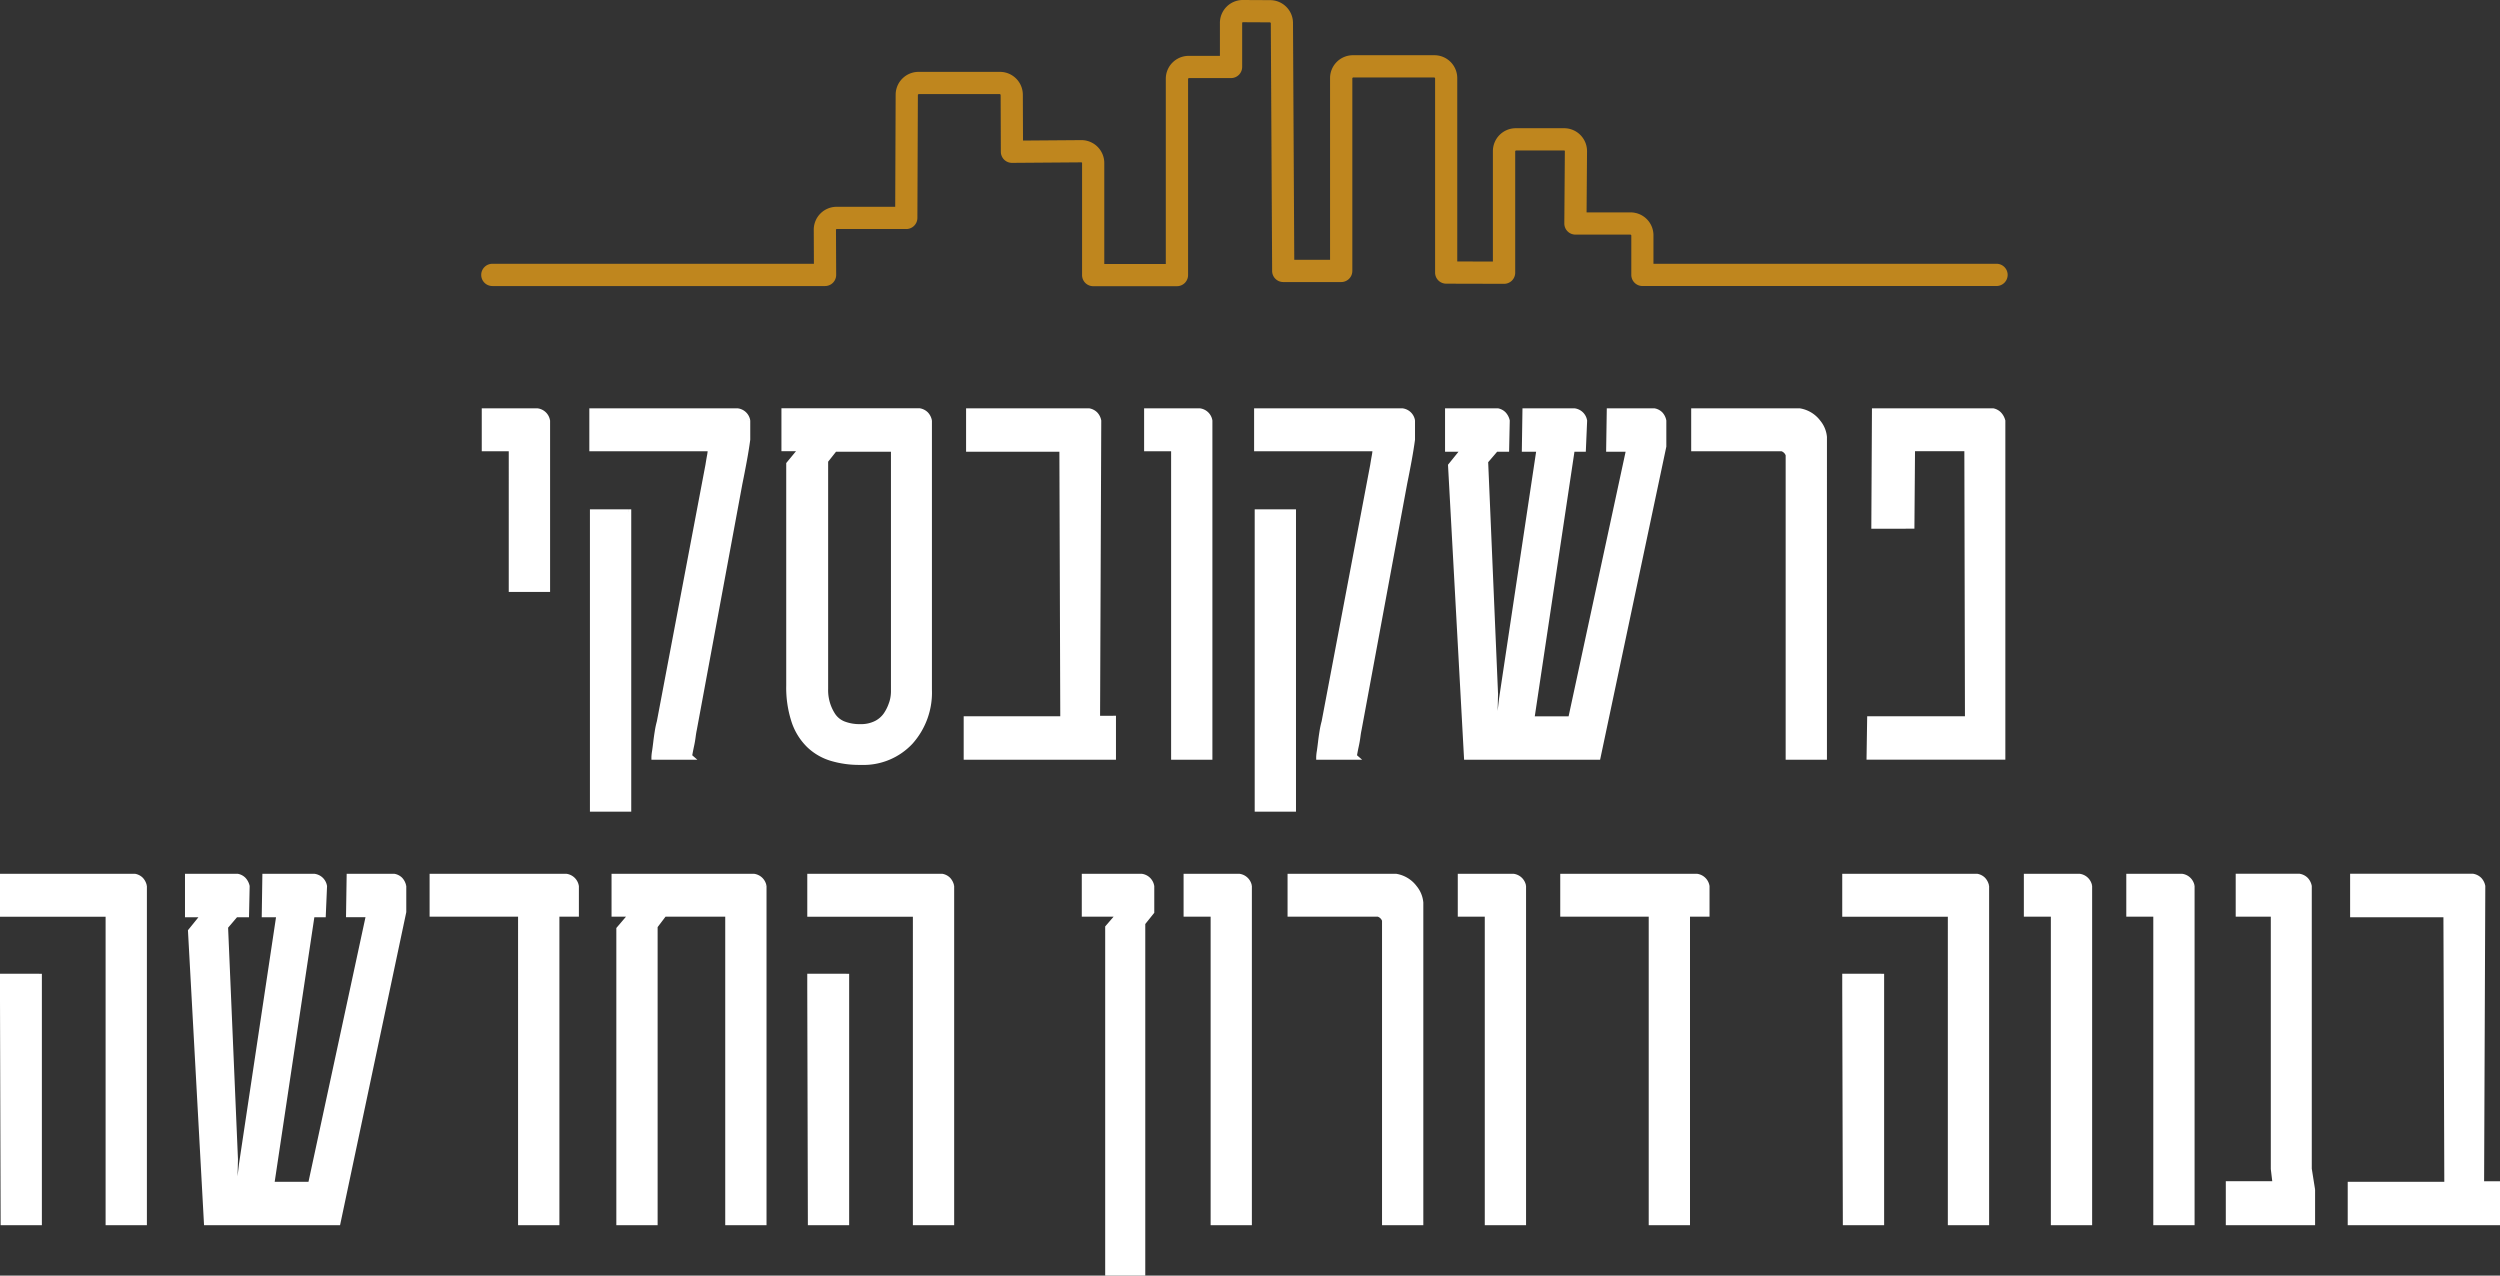 <svg xmlns="http://www.w3.org/2000/svg" width="375.827" height="191.758" viewBox="0 0 375.827 191.758"><rect x="0" y="0" width="375.827" height="191.758" fill="#333333" stroke="none"/><g id="Group_371" data-name="Group 371" transform="translate(-233.305 -183.111)"><path id="Path_124" data-name="Path 124" d="M608.712,361.109h-2.39l.18-44.769a1.74,1.74,0,0,0-1.443-1.452h-18.04v5.69h14.026l.136,40.609H586.659v5.69h22.053Zm-27.8.863-.5-3.139V316.34a1.74,1.74,0,0,0-1.443-1.452h-9.155V320.5h5.277v38.334l.27,2.276h-7.035v5.768h12.582ZM562.8,316.34a1.757,1.757,0,0,0-1.488-1.452h-7.938V320.5h4.059v46.378H562.8Zm-15.4,0a1.756,1.756,0,0,0-1.488-1.452h-7.937V320.5h4.058v46.378H547.4Zm-31.275,13.576H510.67V331.6l.09,35.274h5.367Zm15.785-13.576a1.729,1.729,0,0,0-1.4-1.452H510.67V320.5h15.875v46.378h5.367Zm-42.031,0a1.758,1.758,0,0,0-1.489-1.452H468.278V320.5h13.3v46.378h5.367V320.5h2.932Zm-27.578,0a1.756,1.756,0,0,0-1.488-1.452h-7.937V320.5h4.059v46.378H462.3Zm-15.445,2.472a4.09,4.09,0,0,0-.925-2.237,4.36,4.36,0,0,0-2.773-1.687H427.285V320.5H440.5a1.485,1.485,0,0,1,.992.981v45.4h5.367Zm-25.774-2.472a1.756,1.756,0,0,0-1.488-1.452h-7.937V320.5h4.059v46.378h5.366Zm-14.679,0a1.756,1.756,0,0,0-1.488-1.452h-8.569V320.5h5.277l-1.759,2.04v51.91h5.186V321.872l1.353-1.687Zm-45.864,13.576h-5.457V331.6l.09,35.274h5.367Zm15.785-13.576a1.729,1.729,0,0,0-1.4-1.452H355.084V320.5h15.875v46.378h5.367Zm-28.209,0a1.756,1.756,0,0,0-1.488-1.452H325.658V320.5h2.66l-1.939,2.276v44.1h5.367V322.343l1.4-1.844h9.606v46.378h5.367Zm-28.209,0a1.756,1.756,0,0,0-1.488-1.452H298.306V320.5h13.3v46.378h5.367V320.5h2.931Zm-25.953,0a1.729,1.729,0,0,0-1.4-1.452h-6.719l-.091,5.69h3.022l-8.749,40.609h-5.908l6.088-40.609h1.669l.18-4.238a1.756,1.756,0,0,0-1.488-1.452h-7.4l-.09,5.69h2.209l-5.637,37.549-.361,3.139h-.721l.09-3.885-1.488-34.959,1.578-1.844h1.578l.091-4.238a1.8,1.8,0,0,0-1.4-1.452h-7.487v5.69h2.481l-2.03,2.511,2.39,43.788h19.709l9.877-46.692Zm-54.773,13.576h-5.457V331.6l.09,35.274h5.367Zm15.785-13.576a1.728,1.728,0,0,0-1.4-1.452H233.725V320.5H249.6v46.378h5.367Z" fill="#fff"></path><path id="Path_125" data-name="Path 125" d="M608.712,361.109v-.42h-1.969l.179-44.394-.01-.046a2.352,2.352,0,0,0-.608-1.176,2.215,2.215,0,0,0-1.162-.6l-.041-.009H586.6V321h14.027l.132,39.77h-14.52V367.3h22.893v-6.607h-.42v.42h-.42v5.348H587.078v-4.85H601.6l-.138-41.449H587.439v-4.85h17.62v-.42l-.082.412a1.369,1.369,0,0,1,.731.365,1.525,1.525,0,0,1,.385.766l.409-.091-.419,0-.183,45.191h2.812v-.42h0Zm-27.8.863.415-.066-.491-3.106V316.294l-.01-.045a2.361,2.361,0,0,0-.608-1.176,2.215,2.215,0,0,0-1.162-.6l-.041-.009H569.4v6.451h5.277v37.938l.217,1.832h-6.982V367.3h13.422v-5.357l-.005-.033-.415.066h-.419v4.485H568.746v-4.928h7.089l-.324-2.72v-38.73h-5.276v-4.771h8.735v-.42l-.083.412a1.368,1.368,0,0,1,.732.365,1.516,1.516,0,0,1,.384.766l.41-.091h-.42v42.526l.5,3.172.414-.066h0ZM562.8,316.34l.41-.091a2.175,2.175,0,0,0-1.819-1.773l-.039-.008h-8.4v6.451h4.059V367.3h6.207v-51l-.01-.045-.41.091h-.42v50.117h-4.527V320.079H553.8v-4.771h7.518v-.42l-.08.412a1.343,1.343,0,0,1,1.158,1.131l.41-.091h0Zm-15.4,0,.41-.091a2.175,2.175,0,0,0-1.818-1.773l-.04-.008h-8.4v6.451h4.059V367.3h6.206v-51l-.01-.045-.41.091h-.42v50.117h-4.527V320.079H538.4v-4.771h7.518v-.42l-.08.412a1.343,1.343,0,0,1,1.159,1.131l.409-.091h0Zm-31.275,13.576v-.42H510.25V331.6h0l.091,35.692h6.206V329.5h-.42v.42h-.42v36.541h-4.528L511.09,331.6h0v-1.267h5.037v-.42h0Zm15.785-13.576.409-.091a2.4,2.4,0,0,0-.592-1.171,2.137,2.137,0,0,0-1.13-.6l-.042-.009H510.25v6.451h15.875V367.3h6.206v-51l-.01-.045-.409.091h-.42v50.117h-4.527V320.079H511.09v-4.771h19.424v-.42l-.086.411a1.3,1.3,0,0,1,.7.361,1.567,1.567,0,0,1,.378.771l.41-.091h0Zm-42.031,0,.41-.091a2.174,2.174,0,0,0-1.819-1.773l-.039-.008H467.858v6.451h13.3V367.3h6.206V320.919H490.3v-4.625l-.01-.045-.41.091h-.42v3.739h-2.932v46.378H482V320.079H468.7v-4.771h19.694v-.42l-.079.412a1.343,1.343,0,0,1,1.158,1.131l.41-.091h0Zm-27.578,0,.41-.091a2.175,2.175,0,0,0-1.818-1.773l-.04-.008h-8.4v6.451h4.059V367.3h6.206v-51l-.01-.045-.41.091h-.419v50.117h-4.528V320.079H453.3v-4.771h7.518v-.42l-.08.412a1.343,1.343,0,0,1,1.159,1.131l.409-.091h0Zm-15.445,2.472h.42a4.482,4.482,0,0,0-1-2.48,4.781,4.781,0,0,0-3.028-1.854l-.043-.01H426.865v6.451H440.5v-.42l-.152.392a1.062,1.062,0,0,1,.739.7l.4-.11h-.42V367.3h6.207V318.812h-.84v47.645h-4.527V321.424l-.015-.054a1.9,1.9,0,0,0-1.246-1.262l-.073-.029H427.7v-4.771H443.16v-.42l-.088.411a3.946,3.946,0,0,1,2.52,1.52,3.71,3.71,0,0,1,.846,1.993Zm-25.774-2.472.41-.091a2.175,2.175,0,0,0-1.818-1.773l-.04-.008h-8.4v6.451H415.3V367.3H421.5v-51l-.01-.045-.41.091h-.42v50.117h-4.527V320.079h-4.059v-4.771H419.6v-.42l-.08.412a1.343,1.343,0,0,1,1.159,1.131l.409-.091h0Zm-14.679,0,.41-.091A2.175,2.175,0,0,0,405,314.476l-.04-.008h-9.029v6.451h4.781l-1.263,1.464v52.486h6.026V322.02l1.353-1.687v-4.039l-.01-.045-.41.091h-.419v3.7l-1.353,1.687v52.3h-4.347V322.7l2.255-2.616h-5.773v-4.771h8.149v-.42l-.08.412A1.343,1.343,0,0,1,406,316.431l.409-.091h0Zm-45.864,13.576v-.42h-5.877V331.6h0l.091,35.692h6.206V329.5h-.42v.42h-.42v36.541h-4.528L355.5,331.6h0v-1.267h5.037v-.42h0Zm15.785-13.576.41-.091a2.41,2.41,0,0,0-.593-1.171,2.134,2.134,0,0,0-1.129-.6l-.043-.009H354.664v6.451h15.875V367.3h6.207v-51l-.01-.045-.41.091h-.42v50.117h-4.527V320.079H355.5v-4.771h19.424v-.42l-.086.411a1.3,1.3,0,0,1,.7.361,1.567,1.567,0,0,1,.378.771l.41-.091h0Zm-28.209,0,.41-.091a2.175,2.175,0,0,0-1.818-1.773l-.04-.008H325.238v6.451h2.171l-1.45,1.7V367.3h6.207V322.484l1.187-1.565h8.977V367.3h6.207v-51l-.01-.045-.41.091h-.42v50.117H343.17V320.079H332.936l-1.61,2.123v44.255H326.8V322.929l2.429-2.85h-3.151v-4.771h20.552v-.42l-.08.412a1.341,1.341,0,0,1,1.158,1.131l.41-.091h0Zm-28.209,0,.41-.091a2.175,2.175,0,0,0-1.818-1.773l-.04-.008H297.886v6.451h13.3V367.3H317.4V320.919h2.931v-4.625l-.01-.045-.41.091h-.419v3.739h-2.932v46.378H312.03V320.079h-13.3v-4.771H318.42v-.42l-.08.412a1.343,1.343,0,0,1,1.159,1.131l.409-.091h0Zm-25.953,0,.409-.091a2.4,2.4,0,0,0-.592-1.171,2.137,2.137,0,0,0-1.13-.6l-.042-.009h-7.177l-.1,6.529h2.928l-8.568,39.77H274.6L280.561,321h1.709l.2-4.694-.012-.054a2.175,2.175,0,0,0-1.818-1.773l-.04-.008h-7.85l-.1,6.529H274.8l-5.566,37.075-.319,2.774h-.347v.42l.419.01.091-3.9-1.482-34.808L268.937,321h1.8l.1-4.706-.015-.057a2.569,2.569,0,0,0-.611-1.156,2.131,2.131,0,0,0-1.1-.6l-.044-.01h-7.952V321h2.021l-1.578,1.953,2.421,44.346h20.446l9.956-47.067v-3.935l-.01-.045-.409.091h-.42v3.8l-9.8,46.316h-18.97l-2.36-43.23,2.481-3.069h-2.94v-4.85h7.067v-.42l-.09.411a1.279,1.279,0,0,1,.678.361,1.744,1.744,0,0,1,.4.786l.407-.106-.42-.009-.082,3.827h-1.36l-1.812,2.116,1.495,35.111-.1,4.3h1.526l.4-3.5,5.709-38.024H273.5l.077-4.85h6.983v-.42l-.08.412a1.343,1.343,0,0,1,1.159,1.131l.409-.091-.419-.018-.163,3.836h-1.628l-6.215,41.449h6.735l8.93-41.449h-3.115l.077-4.85h6.306v-.42l-.085.411a1.3,1.3,0,0,1,.7.361,1.567,1.567,0,0,1,.378.771l.41-.091h0Zm-54.773,13.576v-.42H233.3V331.6h0L233.4,367.3H239.6V329.5h-.42v.42h-.42v36.541h-4.528l-.089-34.855h0v-1.267h5.037v-.42h0Zm15.785-13.576.41-.091a2.4,2.4,0,0,0-.593-1.171,2.134,2.134,0,0,0-1.129-.6l-.043-.009H233.3v6.451H249.18V367.3h6.207v-51l-.01-.045-.41.091h-.42v50.117H250.02V320.079H234.145v-4.771h19.424v-.42l-.086.411a1.305,1.305,0,0,1,.7.361,1.575,1.575,0,0,1,.377.771l.41-.091h0Z" fill="#fff"></path><path id="Path_126" data-name="Path 126" d="M534.347,246.367a1.893,1.893,0,0,0-1.443-1.452H515.135l-.091,17.265h5.638l.09-11.653h8.253l.09,40.688h-14.7l-.09,5.69h20.024Zm-26.811,2.473a4.087,4.087,0,0,0-.924-2.237,4.367,4.367,0,0,0-2.774-1.688H487.963v5.612h13.214a1.479,1.479,0,0,1,.992.981v45.4h5.367Zm-24.15-2.473a1.728,1.728,0,0,0-1.4-1.452h-6.719l-.091,5.69H478.2l-8.749,40.61h-5.908l6.088-40.61H471.3l.18-4.238a1.757,1.757,0,0,0-1.488-1.452h-7.4l-.091,5.69h2.21l-5.637,37.55-.361,3.139h-.722l.091-3.885-1.489-34.96,1.579-1.844h1.578l.091-4.238a1.8,1.8,0,0,0-1.4-1.452H450.96v5.69h2.48l-2.029,2.512L453.8,296.9H473.51l9.876-46.693ZM427.712,260.1h-5.367v44.612h5.367Zm17.9-13.733a1.759,1.759,0,0,0-1.489-1.452H422.255v5.612h17.814a7,7,0,0,1-.135,1.177c-.09.5-.166.942-.225,1.334l-7.307,38.57a12.66,12.66,0,0,0-.315,1.47q-.135.846-.226,1.609t-.18,1.374a6.628,6.628,0,0,0-.09.844h5.366l-.09-.079c0-.053.03-.241.09-.569s.136-.7.226-1.118.165-.858.225-1.315.12-.817.181-1.078l6.855-37q.36-1.767.677-3.493t.5-3.1Zm-30.464,0a1.759,1.759,0,0,0-1.488-1.452h-7.938v5.612h4.059V296.9h5.367Zm-14.5,44.77h-2.39l.18-44.77A1.742,1.742,0,0,0,397,244.915h-18.04v5.69h14.026l.136,40.61H378.6v5.69h22.053Zm-33.282-2.3a6.785,6.785,0,0,1-.834,1.727,4.04,4.04,0,0,1-1.511,1.314,5.026,5.026,0,0,1-2.368.51q-2.976,0-4.127-1.688a6.928,6.928,0,0,1-1.15-4V252.371l1.4-1.766h8.885V287.1a5.775,5.775,0,0,1-.293,1.746m5.615-42.474a1.744,1.744,0,0,0-1.443-1.452H351.2v5.612h2.661l-1.94,2.353v33.274a16.151,16.151,0,0,0,.79,5.394,9.007,9.007,0,0,0,2.232,3.591,8.342,8.342,0,0,0,3.382,1.961,14.558,14.558,0,0,0,4.24.589h.18a9.635,9.635,0,0,0,7.419-3.042,11.107,11.107,0,0,0,2.819-7.866ZM327.775,260.1h-5.367v44.612h5.367Zm17.9-13.733a1.758,1.758,0,0,0-1.488-1.452H322.318v5.612h17.815A6.914,6.914,0,0,1,340,251.7q-.135.746-.225,1.334l-7.306,38.57a12.439,12.439,0,0,0-.316,1.47q-.135.846-.225,1.609t-.181,1.374a6.826,6.826,0,0,0-.09.844h5.367l-.09-.079a5.545,5.545,0,0,1,.09-.569q.09-.49.225-1.118c.091-.418.165-.858.226-1.315s.12-.817.18-1.078l6.855-37q.361-1.767.677-3.493t.5-3.1Zm-30.1,0a1.758,1.758,0,0,0-1.488-1.452h-7.938v5.612h4.059v21.149h5.367Z" fill="#fff"></path><path id="Path_127" data-name="Path 127" d="M534.347,246.367l.4-.12a2.684,2.684,0,0,0-.646-1.147,2.2,2.2,0,0,0-1.11-.6l-.044-.009H514.717l-.095,18.1H521.1l.091-11.653h7.417l.089,39.847H514l-.1,6.53h20.871V246.307l-.018-.06-.4.12h-.42v50.117H514.749l.077-4.85h14.71l-.092-41.527h-9.089l-.09,11.653h-4.8l.086-16.424H532.9v-.421l-.089.411a1.347,1.347,0,0,1,.693.367,1.858,1.858,0,0,1,.437.8l.4-.121h0Zm-26.811,2.473h.42a4.467,4.467,0,0,0-1-2.481h0a4.787,4.787,0,0,0-3.028-1.854l-.043-.009H487.543v6.451h13.634v-.42l-.151.392a1.061,1.061,0,0,1,.738.7l.4-.109h-.419v45.816h6.206V248.84h-.84v47.644h-4.527V251.452l-.014-.054a1.907,1.907,0,0,0-1.246-1.263l-.073-.028H488.383v-4.771h15.455v-.421l-.087.412a3.932,3.932,0,0,1,2.519,1.519,3.715,3.715,0,0,1,.846,1.994Zm-24.15-2.473.41-.09a2.408,2.408,0,0,0-.592-1.172,2.142,2.142,0,0,0-1.13-.6l-.042-.009h-7.177l-.1,6.529h2.928l-8.568,39.769H464.03l5.963-39.769H471.7l.2-4.694-.012-.054a2.172,2.172,0,0,0-1.818-1.773l-.04-.008h-7.85l-.1,6.529h2.149L458.662,288.1l-.319,2.775h-.348v.42l.42.009.091-3.9-1.482-34.81,1.345-1.571h1.8l.1-4.706-.014-.057a2.578,2.578,0,0,0-.611-1.157,2.149,2.149,0,0,0-1.1-.6l-.044-.009H450.54v6.529h2.021l-1.578,1.953,2.421,44.346H473.85l9.956-47.067v-3.935l-.01-.045-.41.09h-.419v3.8l-9.8,46.315H454.2l-2.36-43.229,2.48-3.069H451.38v-4.85h7.066v-.421l-.089.411a1.293,1.293,0,0,1,.678.361,1.748,1.748,0,0,1,.4.787l.407-.107-.42-.008-.082,3.827h-1.36l-1.812,2.116,1.495,35.111-.1,4.3h1.525l.4-3.5,5.709-38.025h-2.271l.077-4.85h6.983v-.421l-.08.413a1.459,1.459,0,0,1,.768.37,1.473,1.473,0,0,1,.39.76l.41-.091-.419-.017-.164,3.836H469.27l-6.215,41.448h6.735l8.93-41.448h-3.115l.077-4.85h6.306v-.421l-.086.412a1.308,1.308,0,0,1,.7.36,1.589,1.589,0,0,1,.378.771l.409-.091h0ZM427.712,260.1v-.419h-5.787v45.451h6.207V259.681h-.42v.419h-.42v44.193h-4.527V260.521h4.947V260.1h0Zm17.9-13.733.409-.09a2.172,2.172,0,0,0-1.818-1.773l-.039-.008H421.835v6.451h18.234v-.42h-.419a6.678,6.678,0,0,1-.129,1.1q-.137.75-.227,1.346l.415.063-.413-.078-7.306,38.57.412.078-.4-.116a13.021,13.021,0,0,0-.327,1.521q-.137.849-.228,1.626h0c-.06.507-.119.962-.178,1.362h0a6.924,6.924,0,0,0-.1.906v.419h6.908l-.936-.815-.276.317h.3l.115.01v-.01h-.115l.115.01c0-.037.031-.223.083-.5h0q.088-.482.223-1.106c.093-.43.17-.881.232-1.347h0c.059-.449.117-.8.173-1.039l0-.008,6.857-37.01-.413-.076.411.083q.361-1.769.678-3.5h0q.315-1.734.5-3.121l0-.027v-2.859l-.01-.045-.409.09h-.42v2.787h.42l-.417-.055q-.179,1.359-.493,3.079h0q-.316,1.722-.675,3.483v0l-6.856,37.006.413.077-.409-.1c-.066.284-.127.654-.188,1.119v0c-.059.448-.132.877-.219,1.281q-.137.633-.228,1.132c-.031.165-.054.3-.07.4a1.746,1.746,0,0,0-.028.248v.191l.235.2.275-.316v-.421h-5.366v.421h.42a6.405,6.405,0,0,1,.085-.783h0q.092-.615.182-1.385t.223-1.592a12.222,12.222,0,0,1,.3-1.421l.005-.02,7.311-38.6,0-.007q.089-.582.223-1.323a7.257,7.257,0,0,0,.142-1.252v-.42H422.675v-4.771h21.453v-.421l-.079.413a1.459,1.459,0,0,1,.767.37,1.474,1.474,0,0,1,.391.76l.41-.091h0Zm-30.464,0,.41-.09a2.171,2.171,0,0,0-1.819-1.773l-.039-.008h-8.4v6.451h4.059v46.377h6.207v-51l-.01-.045-.41.09h-.42v50.117h-4.527V250.107h-4.059v-4.771h7.518v-.421l-.08.413a1.452,1.452,0,0,1,.767.37,1.467,1.467,0,0,1,.391.76l.41-.091h0Zm-14.5,44.77v-.421h-1.968l.178-44.393-.01-.046a2.355,2.355,0,0,0-.608-1.177,2.22,2.22,0,0,0-1.162-.6l-.041-.009h-18.5v6.529h14.027l.132,39.769h-14.52v6.53h22.893v-6.608h-.42v.421h-.42v5.347H379.021v-4.85h14.523l-.138-41.448H379.381v-4.85H397v-.421l-.082.413a1.361,1.361,0,0,1,.731.365,1.525,1.525,0,0,1,.385.765l.409-.091h-.419l-.183,45.191h2.812v-.42h0Zm-33.282-2.3-.4-.127a6.308,6.308,0,0,1-.783,1.619,3.6,3.6,0,0,1-1.358,1.177,4.644,4.644,0,0,1-2.172.463,6.254,6.254,0,0,1-2.361-.391,3.064,3.064,0,0,1-1.419-1.113A6.514,6.514,0,0,1,357.8,286.7V252.517l1.181-1.492h8.262V287.1a5.362,5.362,0,0,1-.273,1.619l.4.127.4.128a6.2,6.2,0,0,0,.313-1.874V250.186h-9.508l-1.615,2.039V286.7a7.358,7.358,0,0,0,1.223,4.238,3.908,3.908,0,0,0,1.8,1.418,7.074,7.074,0,0,0,2.679.452,5.452,5.452,0,0,0,2.563-.557,4.457,4.457,0,0,0,1.664-1.452,7.153,7.153,0,0,0,.886-1.833Zm5.615-42.474.41-.09a2.365,2.365,0,0,0-.609-1.177,2.22,2.22,0,0,0-1.162-.6l-.041-.009h-20.8v6.451h2.191l-1.47,1.783v33.424a16.611,16.611,0,0,0,.814,5.536,9.447,9.447,0,0,0,2.339,3.753,8.745,8.745,0,0,0,3.549,2.058,14.928,14.928,0,0,0,4.362.608h.18a10.073,10.073,0,0,0,7.727-3.175,11.541,11.541,0,0,0,2.931-8.153V246.322l-.01-.045-.41.09h-.42v40.414a10.694,10.694,0,0,1-2.707,7.582,9.21,9.21,0,0,1-7.111,2.9h-.18a14.122,14.122,0,0,1-4.118-.569,7.932,7.932,0,0,1-3.215-1.864,8.607,8.607,0,0,1-2.126-3.427,15.776,15.776,0,0,1-.765-5.254V253.031l2.409-2.924h-3.13v-4.771h19.92v-.421l-.083.413a1.365,1.365,0,0,1,.732.365,1.525,1.525,0,0,1,.384.765l.41-.091h0ZM327.775,260.1v-.419h-5.786v45.451H328.2V259.681h-.42v.419h-.419v44.193h-4.528V260.521h4.947V260.1h0Zm17.9-13.733.41-.09a2.171,2.171,0,0,0-1.819-1.773l-.039-.008H321.9v6.451h18.234v-.42h-.42a6.681,6.681,0,0,1-.129,1.1q-.135.75-.227,1.346l.415.063-.413-.078-7.306,38.57.413.078-.4-.116a13.027,13.027,0,0,0-.326,1.521q-.137.849-.228,1.626h0c-.061.507-.12.962-.179,1.362h0a6.913,6.913,0,0,0-.1.906v.419h6.909l-.937-.815-.275.317h.3l.115.01v-.01h-.115l.115.01c0-.037.032-.223.084-.5h0q.089-.482.223-1.106c.093-.43.169-.881.231-1.347h0c.059-.449.118-.8.173-1.039l0-.009,6.857-37.009-.413-.076.412.083q.361-1.769.678-3.5t.5-3.121l0-.027v-2.859l-.01-.045-.41.09h-.42v2.787h.42l-.416-.055q-.18,1.359-.493,3.079t-.675,3.483v0l-6.856,37.005.413.077-.409-.1c-.065.284-.126.654-.187,1.119v0c-.06.448-.133.877-.22,1.281q-.137.633-.228,1.132c-.031.165-.054.3-.07.4a1.891,1.891,0,0,0-.027.248v.191l.234.2.276-.316v-.421h-5.367v.421h.42a6.618,6.618,0,0,1,.085-.783h0q.09-.615.182-1.385t.223-1.592a12.252,12.252,0,0,1,.3-1.421l.006-.02,7.311-38.6V253.1q.088-.582.223-1.323a7.379,7.379,0,0,0,.143-1.252v-.42H322.738v-4.771h21.454v-.421l-.08.413a1.452,1.452,0,0,1,.767.37,1.467,1.467,0,0,1,.391.76l.41-.091h0Zm-30.1,0,.41-.09a2.171,2.171,0,0,0-1.819-1.773l-.039-.008h-8.4v6.451h4.059V272.1H316V246.322l-.01-.045-.41.09h-.42v24.888H310.63V250.107h-4.059v-4.771h7.518v-.421l-.08.413a1.452,1.452,0,0,1,.767.37,1.467,1.467,0,0,1,.391.76l.41-.091h0Z" fill="#fff"></path><path id="Path_128" data-name="Path 128" d="M307.319,226.111h50.017a1.671,1.671,0,0,0,1.671-1.678q-.015-3.4-.029-6.79v-.005l-.613,0h.613v0l-.613,0h.613l.028-.068h0l.069-.028h10.471a1.674,1.674,0,0,0,1.671-1.664q.036-9.261.073-18.523h0l.1-.1h12.242l.1.1q.017,4.287.031,8.575a1.671,1.671,0,0,0,1.684,1.665l10.431-.079h0l.067.028.028.069q0,8.424,0,16.85a1.67,1.67,0,0,0,1.671,1.671h12.594a1.671,1.671,0,0,0,1.671-1.671V194.948l.1-.1h6.36a1.671,1.671,0,0,0,1.671-1.671v-6.629l.029-.069.069-.029V186l0,.45h0V186l0,.45h0l4.108.021.1.1q.1,18.639.2,37.278a1.673,1.673,0,0,0,1.671,1.662h8.714a1.671,1.671,0,0,0,1.671-1.671V194.852l.1-.1h12.242l.1.1v29.233a1.669,1.669,0,0,0,1.667,1.671l8.7.022a1.671,1.671,0,0,0,1.675-1.671V205.828l.1-.1h7.269l.069.029h0l.027.068v0q-.041,5.436-.081,10.87a1.671,1.671,0,0,0,1.671,1.684l8.3,0h0l.1.1h1.66l-1.66-.025v.025h1.66l-1.66-.025a1.687,1.687,0,0,0,.044.409l1.627-.383h-1.671q0,2.979,0,5.956a1.671,1.671,0,0,0,1.671,1.671h53.234a1.671,1.671,0,1,0,0-3.342H480.2v1.671h1.671q0-2.978,0-5.955a1.84,1.84,0,0,0-.044-.384l-1.625.383,1.669-.034a1.707,1.707,0,0,0-.044-.349l-1.625.383,1.669-.034-1.666.034,1.666.025v-.059l-1.666.034,1.666.025v-.026a3.439,3.439,0,0,0-3.439-3.438h0q-4.15,0-8.3,0v1.671l1.671.012.081-10.87v-.025a3.44,3.44,0,0,0-1-2.425l0,0a3.433,3.433,0,0,0-2.442-1.017h-7.269a3.44,3.44,0,0,0-3.44,3.439v18.279h1.671l0-1.671-8.7-.022,0,1.671h1.671V194.852a3.439,3.439,0,0,0-3.439-3.44H436.694a3.44,3.44,0,0,0-3.44,3.44v27.317h-7.043v1.671l1.671-.009q-.1-18.639-.2-37.278a3.44,3.44,0,0,0-3.422-3.421l-4.108-.021h-.017a3.44,3.44,0,0,0-3.44,3.44v4.958H412a3.439,3.439,0,0,0-3.439,3.439v27.847H397.642v1.671h1.671q0-8.424,0-16.85a3.44,3.44,0,0,0-1.017-2.441h0a3.436,3.436,0,0,0-2.42-1h-.028l-10.431.079.013,1.671,1.671-.006q-.016-4.289-.032-8.575a3.44,3.44,0,0,0-3.439-3.428H371.389a3.44,3.44,0,0,0-3.44,3.427h0q-.037,9.263-.073,18.524l1.671.006V214.2H359.076a3.436,3.436,0,0,0-2.438,1.013h0a3.435,3.435,0,0,0-1,2.427v.015q.015,3.4.029,6.79l1.671-.007v-1.671H307.319a1.671,1.671,0,0,0,0,3.342" fill="#bf861e"></path></g></svg>